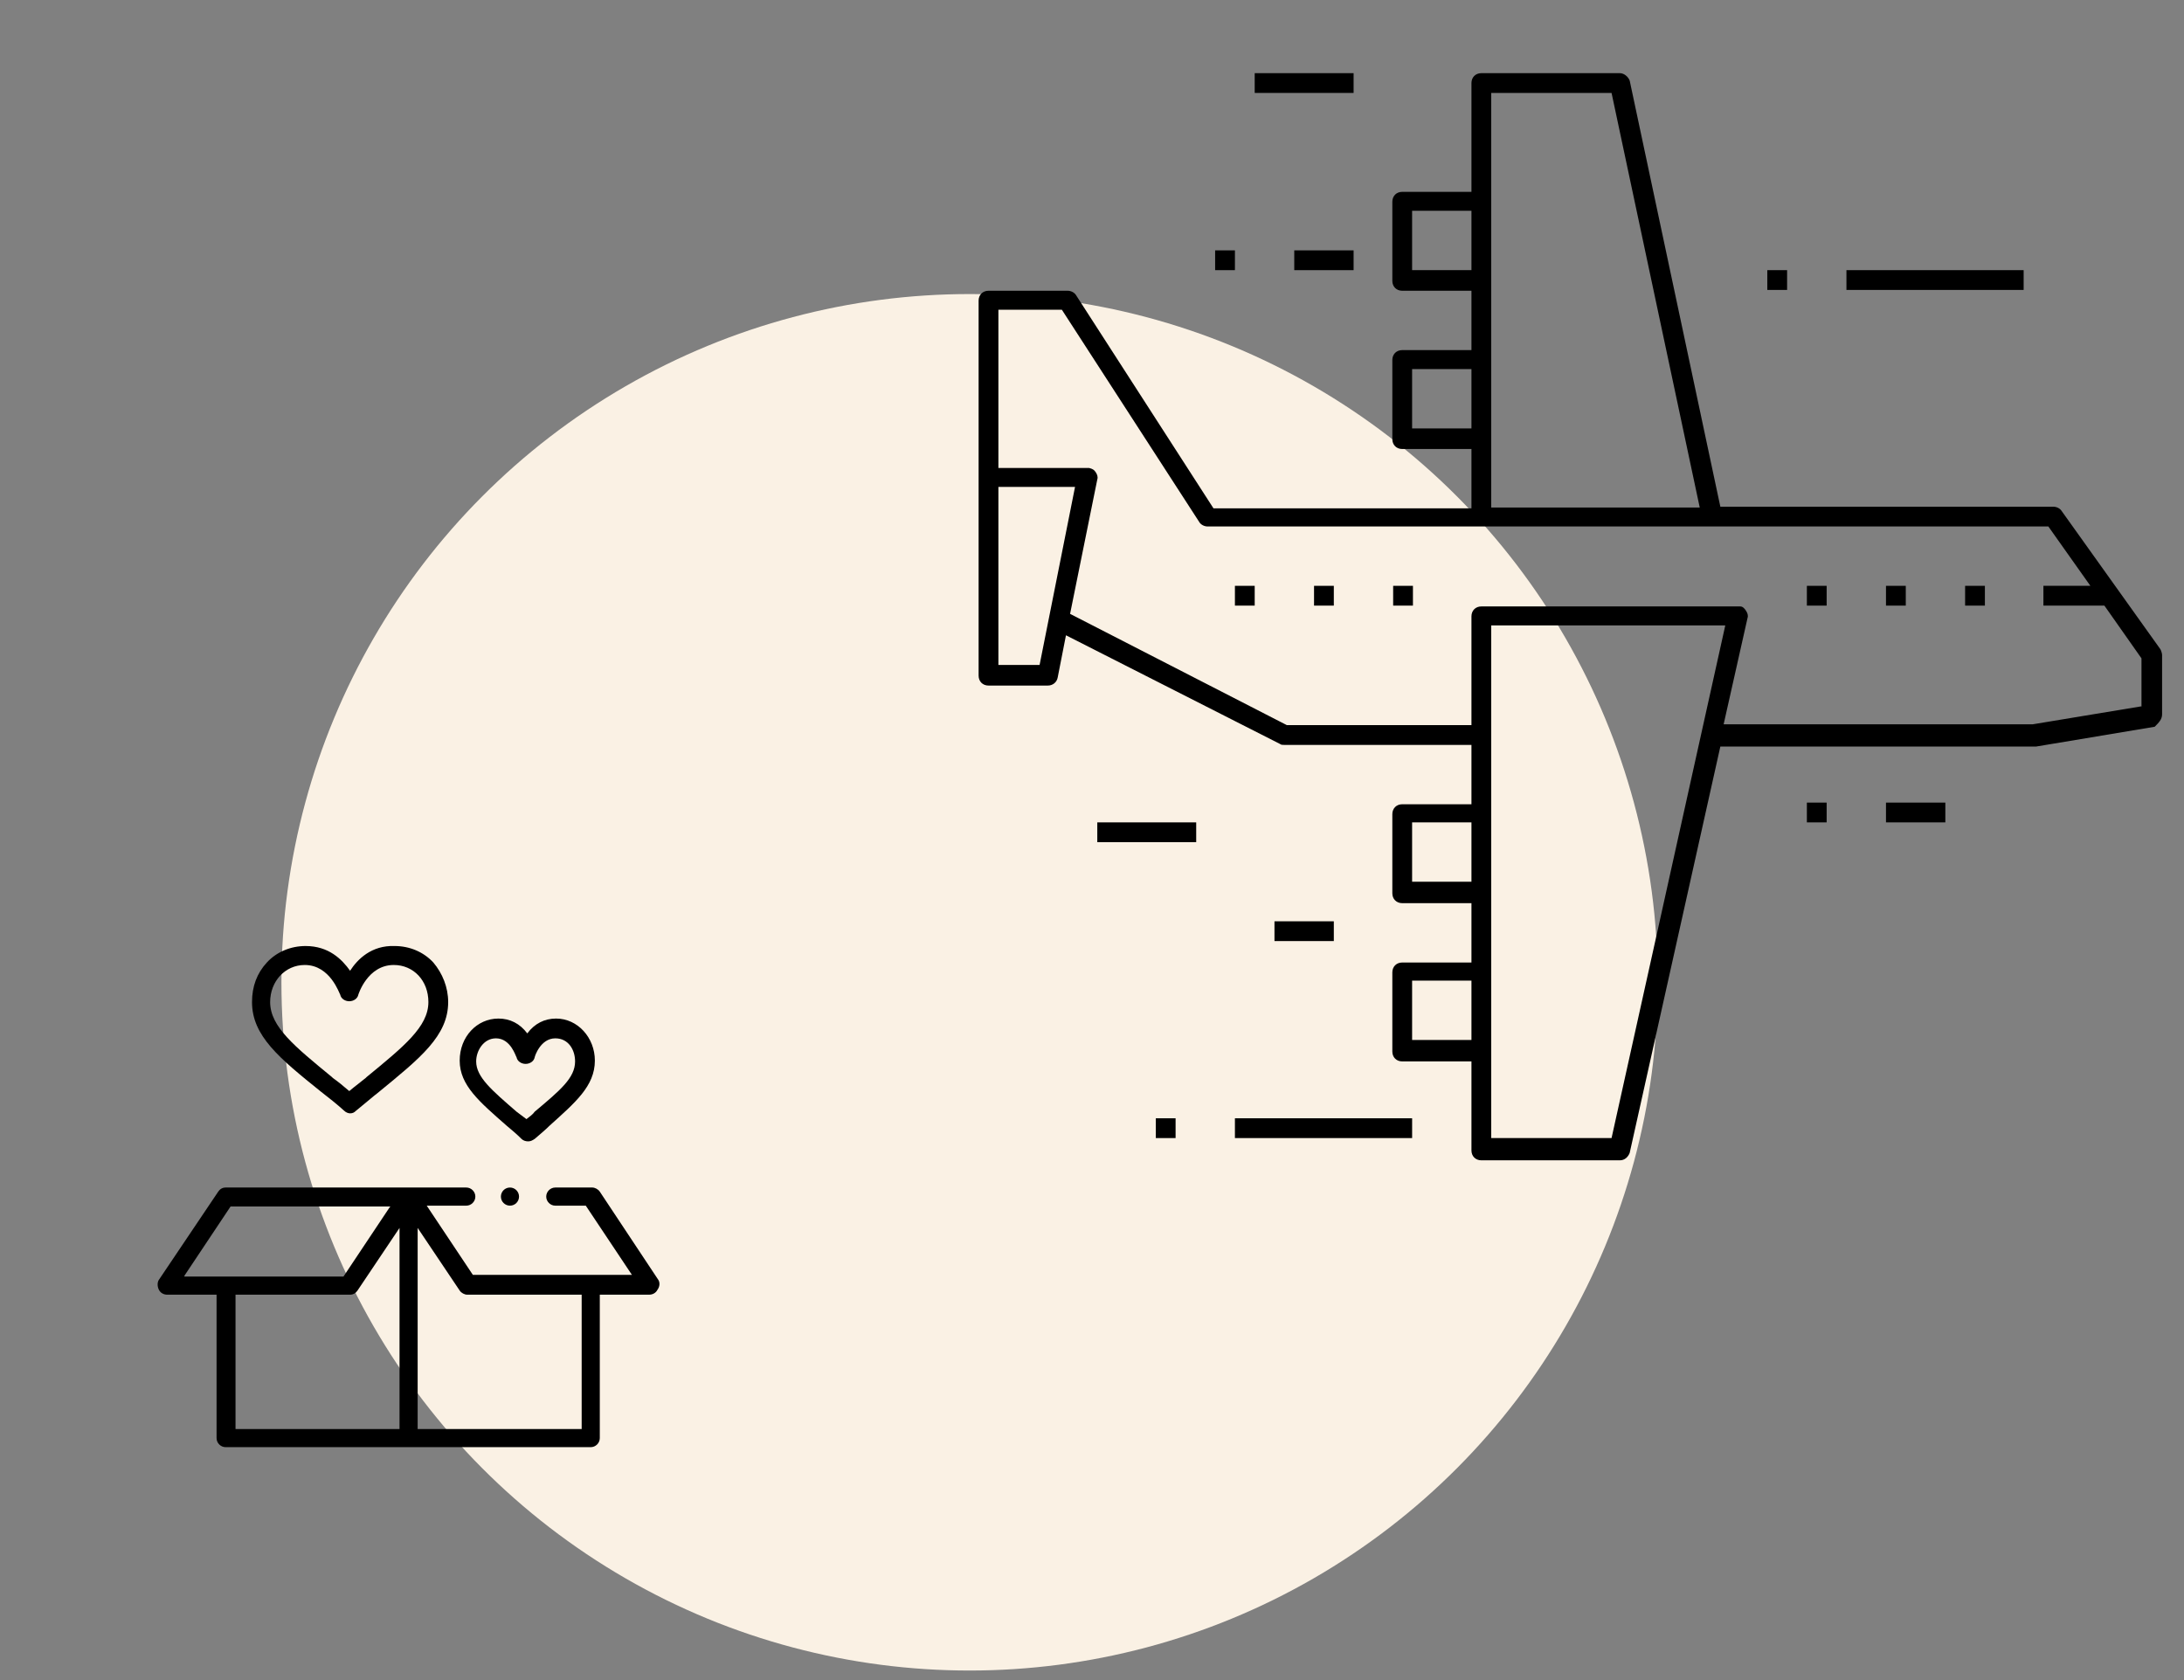 <svg width="260" height="200" viewBox="0 0 260 200" fill="none" xmlns="http://www.w3.org/2000/svg">
<rect x="0" y="0" width="260" height="200" fill="#808080" stroke="none"/>
<ellipse cx="115.428" cy="116.935" rx="81.924" ry="81.93" fill="#FAF1E4"/>
<path d="M257.391 85.046V77.981C257.391 77.785 257.293 77.49 257.195 77.294L245.421 60.81C245.225 60.516 244.833 60.319 244.44 60.319H204.803L194.01 9.592C193.814 9.101 193.323 8.709 192.833 8.709H176.35C175.663 8.709 175.173 9.199 175.173 9.886V22.838H166.931C166.244 22.838 165.754 23.328 165.754 24.015V33.435C165.754 34.121 166.244 34.612 166.931 34.612H175.173V41.677H166.931C166.244 41.677 165.754 42.167 165.754 42.854V52.274C165.754 52.96 166.244 53.451 166.931 53.451H175.173V60.516H144.463L128.078 35.103C127.882 34.808 127.49 34.612 127.097 34.612H117.678C116.991 34.612 116.501 35.103 116.501 35.789V80.434C116.501 81.121 116.991 81.611 117.678 81.611H124.742C125.331 81.611 125.822 81.219 125.92 80.63L126.901 75.626L152.41 88.578C152.508 88.676 152.705 88.676 152.901 88.676H175.173V95.741H166.931C166.244 95.741 165.754 96.231 165.754 96.918V106.337C165.754 107.024 166.244 107.515 166.931 107.515H175.173V114.58H166.931C166.244 114.58 165.754 115.07 165.754 115.757V125.176C165.754 125.863 166.244 126.354 166.931 126.354H175.173V136.951C175.173 137.638 175.663 138.128 176.35 138.128H192.833C193.422 138.128 193.814 137.736 194.01 137.245L204.803 88.872H242.184C242.282 88.872 242.282 88.872 242.38 88.872L256.508 86.517C256.999 86.027 257.391 85.634 257.391 85.046ZM175.173 123.803H168.108V116.738H175.173V123.803ZM175.173 104.964H168.108V97.899H175.173V104.964ZM177.527 11.063H191.852L202.35 60.417H177.527V11.063ZM168.108 32.159V25.095H175.173V32.159H168.108ZM168.108 50.998V43.933H175.173V50.998H168.108ZM123.761 79.158H118.856V57.965H127.98L123.761 79.158ZM191.852 135.479H177.527V74.449H205.391L191.852 135.479ZM255.037 84.064L241.988 86.223H205.195L208.04 73.566C208.139 73.271 208.04 72.977 207.844 72.683C207.648 72.388 207.452 72.192 207.157 72.192C207.059 72.192 206.961 72.192 206.863 72.192H176.35C175.663 72.192 175.173 72.683 175.173 73.369V86.321H153.195L127.391 73.075L130.629 57.081C130.727 56.787 130.629 56.493 130.433 56.198C130.237 55.904 130.041 55.806 129.648 55.708C129.55 55.708 129.452 55.708 129.452 55.708H118.856V36.869H126.41L142.795 62.184C142.991 62.478 143.384 62.674 143.776 62.674H243.852L248.855 69.739H243.263V72.094H250.523L254.938 78.373V84.064H255.037Z" fill="black"/>
<path d="M149.369 69.739H147.014V72.094H149.369V69.739Z" fill="black"/>
<path d="M158.788 69.739H156.433V72.094H158.788V69.739Z" fill="black"/>
<path d="M217.459 69.739H215.104V72.094H217.459V69.739Z" fill="black"/>
<path d="M226.878 69.739H224.523V72.094H226.878V69.739Z" fill="black"/>
<path d="M236.297 69.739H233.942V72.094H236.297V69.739Z" fill="black"/>
<path d="M168.207 69.739H165.852V72.094H168.207V69.739Z" fill="black"/>
<path d="M240.91 32.159H219.814V34.514H240.91V32.159Z" fill="black"/>
<path d="M161.143 29.804H154.078V32.159H161.143V29.804Z" fill="black"/>
<path d="M147.014 29.804H144.659V32.159H147.014V29.804Z" fill="black"/>
<path d="M212.75 32.159H210.395V34.514H212.75V32.159Z" fill="black"/>
<path d="M168.11 133.124H147.014V135.479H168.11V133.124Z" fill="black"/>
<path d="M139.951 133.124H137.597V135.479H139.951V133.124Z" fill="black"/>
<path d="M142.405 97.899H130.63V100.254H142.405V97.899Z" fill="black"/>
<path d="M158.788 109.674H151.723V112.028H158.788V109.674Z" fill="black"/>
<path d="M231.588 95.544H224.523V97.899H231.588V95.544Z" fill="black"/>
<path d="M217.459 95.544H215.104V97.899H217.459V95.544Z" fill="black"/>
<path d="M161.143 8.709H149.369V11.063H161.143V8.709Z" fill="black"/>
<path d="M78.37 152.356L71.404 141.857C71.208 141.563 70.815 141.367 70.521 141.367H66.106C65.517 141.367 65.027 141.857 65.027 142.446C65.027 143.035 65.517 143.525 66.106 143.525H69.736L75.231 151.767H56.295L50.8 143.525H55.51C56.099 143.525 56.589 143.035 56.589 142.446C56.589 141.857 56.099 141.367 55.51 141.367H26.861C26.468 141.367 26.174 141.563 25.978 141.857L18.914 152.356C18.717 152.65 18.717 153.141 18.914 153.534C19.11 153.926 19.502 154.122 19.895 154.122H25.782V171.195C25.782 171.784 26.272 172.274 26.861 172.274H70.325C70.913 172.274 71.404 171.784 71.404 171.195V154.122H77.291C77.683 154.122 78.076 153.926 78.272 153.534C78.566 153.141 78.566 152.65 78.37 152.356ZM21.955 151.865L27.449 143.623H46.483L46.385 143.722L40.891 151.964H21.955V151.865ZM47.563 170.116H28.038V154.122H41.676C42.068 154.122 42.363 153.926 42.559 153.632L47.563 146.175V170.116ZM69.246 170.116H49.721V146.175L54.725 153.632C54.921 153.926 55.313 154.122 55.608 154.122H69.246V170.116Z" fill="black"/>
<path d="M41.678 115.561C40.697 114.187 39.127 112.617 36.38 112.617C34.613 112.617 32.945 113.304 31.768 114.58C30.59 115.855 30.002 117.425 30.002 119.29C30.002 123.312 33.24 125.962 38.244 129.985C39.127 130.671 40.01 131.358 40.991 132.241C41.187 132.438 41.482 132.536 41.678 132.536C41.972 132.536 42.169 132.438 42.365 132.241C43.346 131.456 44.229 130.671 45.112 129.985C50.018 125.962 53.354 123.312 53.354 119.29C53.354 117.523 52.667 115.855 51.588 114.58C50.411 113.304 48.743 112.617 46.976 112.617C44.229 112.519 42.561 114.187 41.678 115.561ZM42.659 118.406C42.659 118.406 43.739 114.874 46.878 114.874C49.233 114.874 50.999 116.738 50.999 119.29C50.999 122.233 48.056 124.588 43.64 128.218L43.542 128.317C42.953 128.807 42.267 129.298 41.58 129.886C40.893 129.298 40.304 128.807 39.617 128.317L39.519 128.218C35.104 124.588 32.16 122.233 32.16 119.29C32.16 116.837 33.926 114.874 36.281 114.874C39.323 114.874 40.402 118.308 40.501 118.406C40.599 118.897 41.089 119.191 41.58 119.191C42.07 119.191 42.561 118.897 42.659 118.406Z" fill="black"/>
<path d="M70.817 126.256C70.817 123.509 68.756 121.252 66.205 121.252C64.831 121.252 63.654 121.841 62.771 123.018C61.888 121.841 60.71 121.252 59.337 121.252C56.785 121.252 54.725 123.411 54.725 126.256C54.725 129.2 57.08 131.162 60.318 134.008C60.906 134.498 61.495 134.989 62.084 135.577C62.28 135.774 62.574 135.872 62.869 135.872C63.163 135.872 63.359 135.774 63.654 135.577C64.341 134.989 64.929 134.498 65.42 134.008C68.462 131.26 70.817 129.298 70.817 126.256ZM62.672 133.223C62.28 132.928 61.888 132.634 61.495 132.339C58.551 129.788 56.687 128.218 56.687 126.354C56.687 125.079 57.57 123.607 59.042 123.607C60.808 123.607 61.397 125.765 61.495 125.864C61.593 126.354 62.084 126.649 62.574 126.649C63.065 126.649 63.556 126.354 63.654 125.864C63.654 125.765 64.341 123.607 66.107 123.607C67.677 123.607 68.462 124.98 68.462 126.354C68.462 128.317 66.695 129.788 63.654 132.339C63.458 132.634 63.065 132.928 62.672 133.223Z" fill="black"/>
<path d="M60.71 143.525C61.306 143.525 61.789 143.042 61.789 142.446C61.789 141.85 61.306 141.367 60.71 141.367C60.114 141.367 59.631 141.85 59.631 142.446C59.631 143.042 60.114 143.525 60.71 143.525Z" fill="black"/>
</svg>
